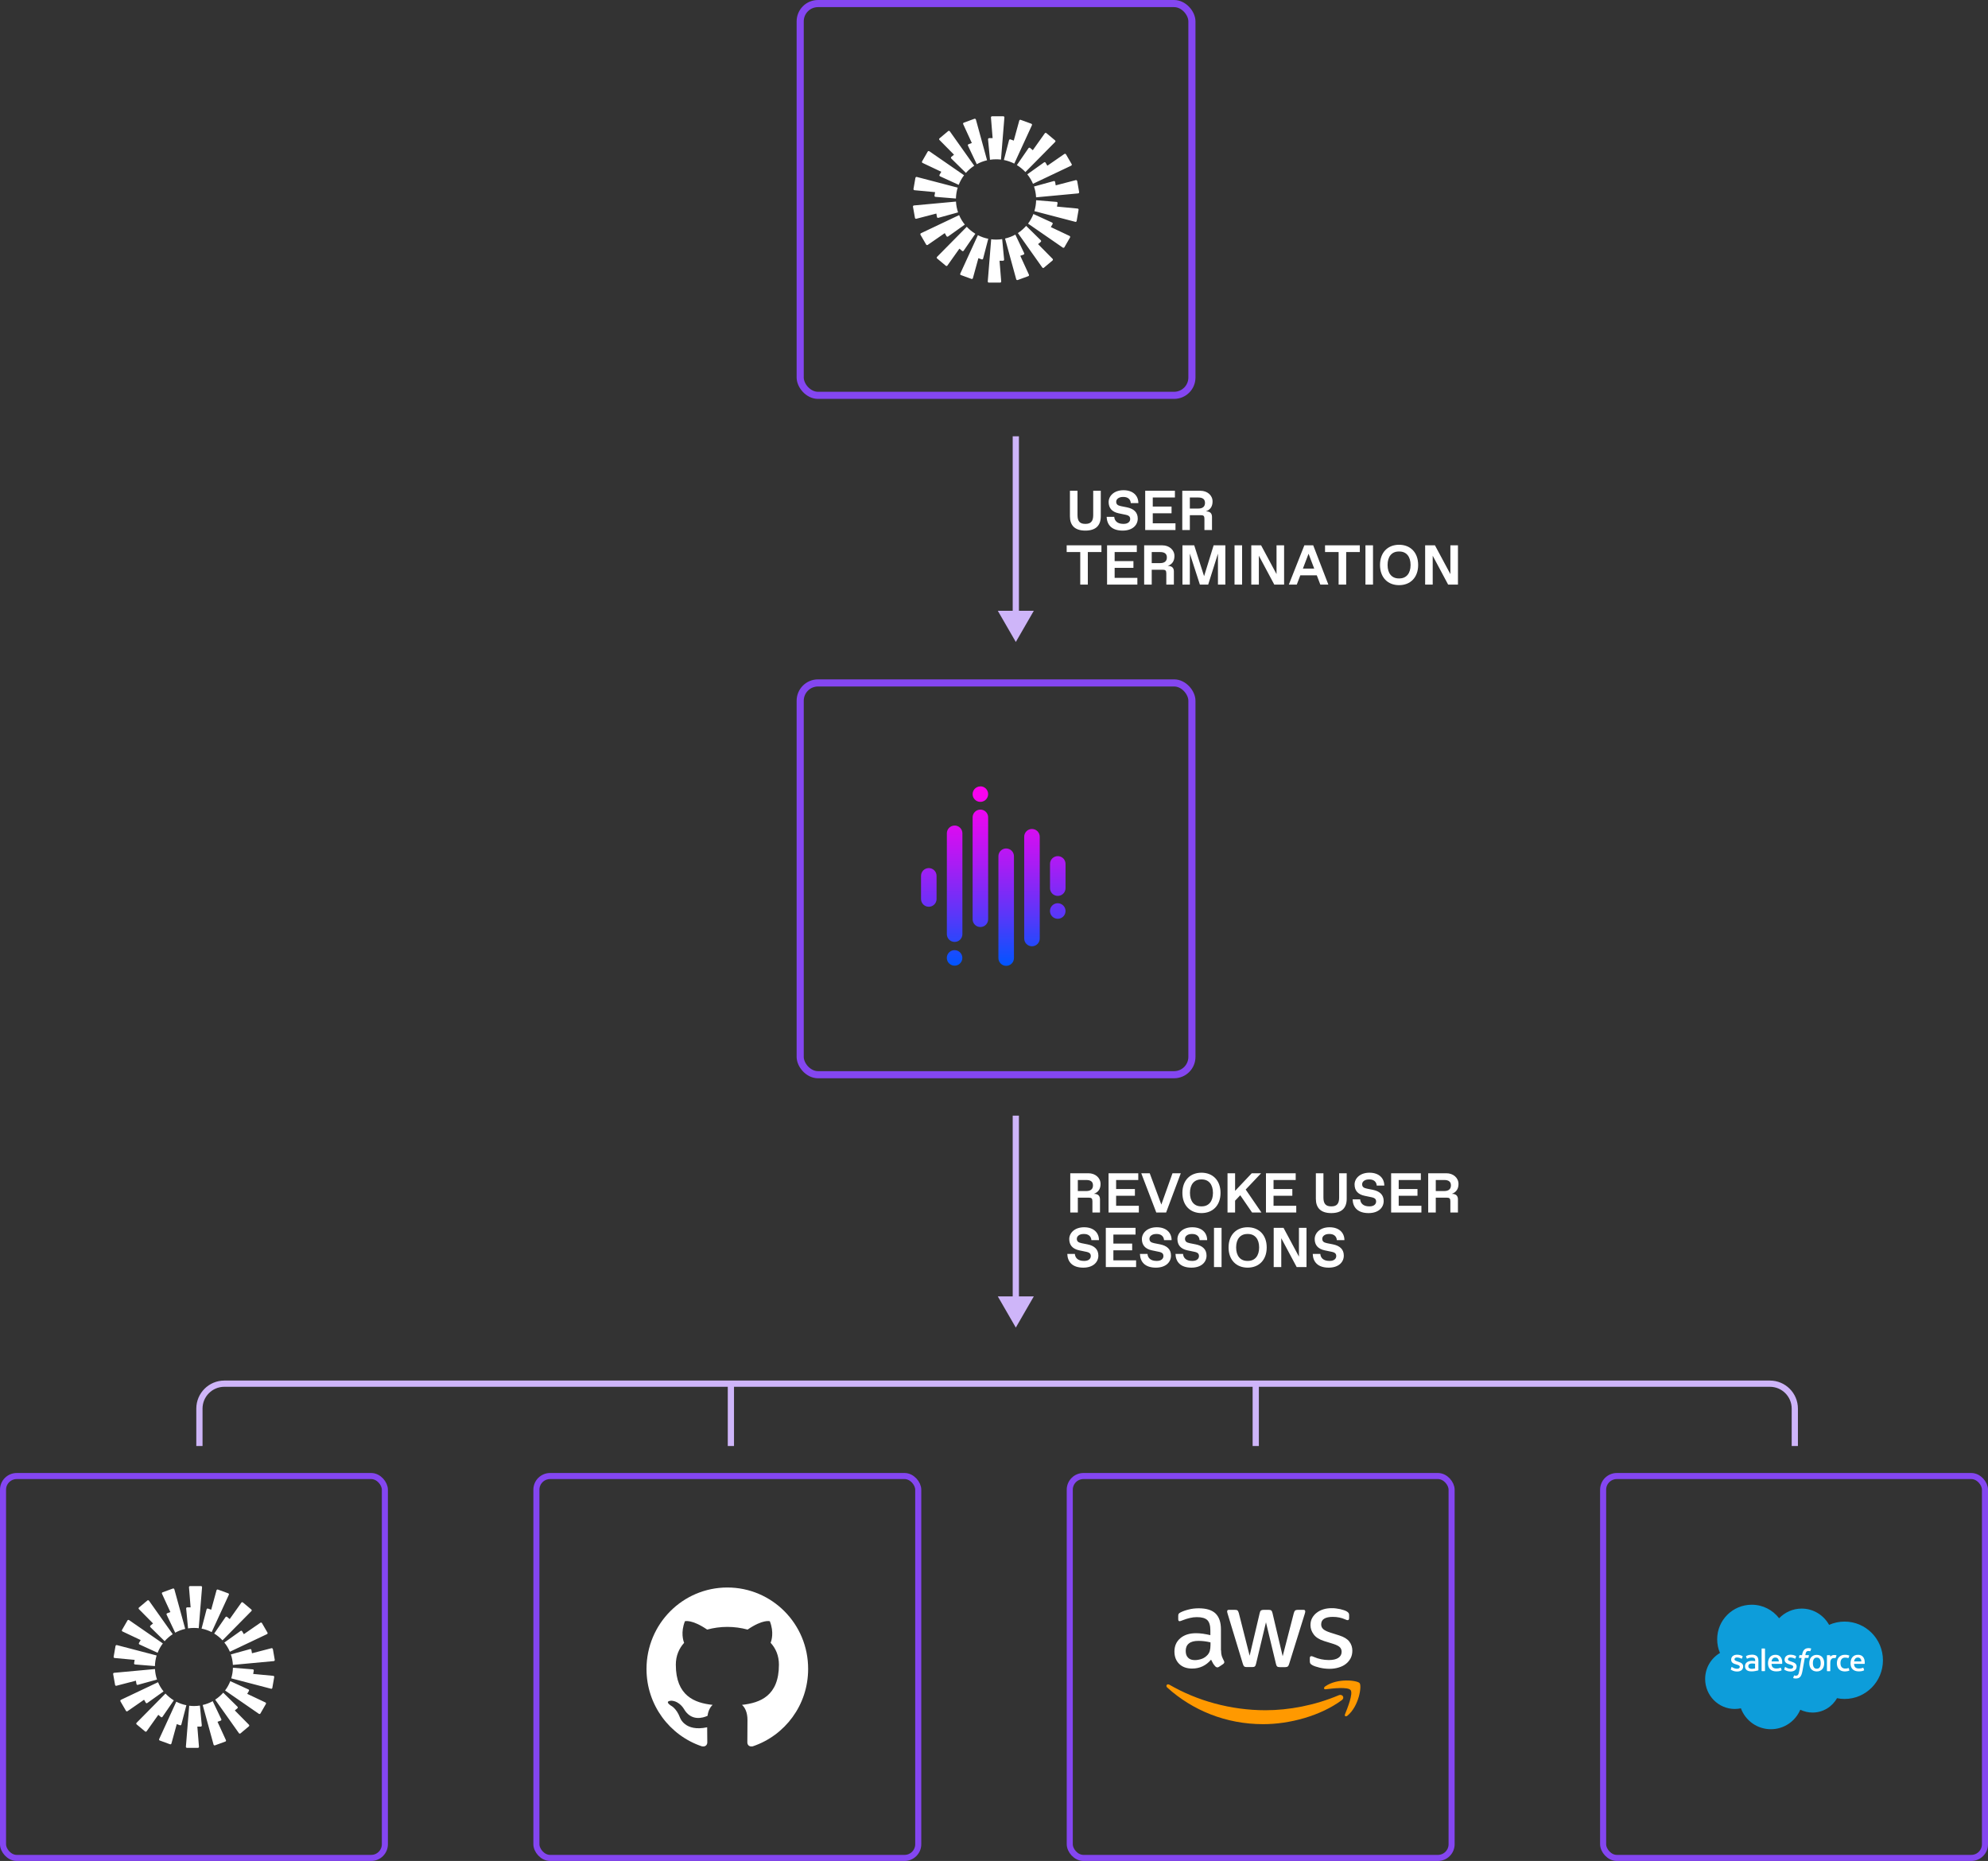 <svg width="328" height="307" viewBox="0 0 328 307" fill="none" xmlns="http://www.w3.org/2000/svg">
<rect x="0" y="0" width="328" height="307" fill="#333333" stroke="none"/>
<path d="M167.599 105.906L170.567 100.765L164.63 100.765L167.599 105.906ZM167.085 71.975L167.085 101.279L168.113 101.279L168.113 71.975L167.085 71.975Z" fill="#CEB5F9"/>
<path d="M179.072 87.533C177.314 87.533 176.528 86.654 176.528 85.174V80.963H177.777V84.988C177.777 86.006 178.193 86.423 179.026 86.423H179.119C179.951 86.423 180.368 86.006 180.368 84.988V80.963H181.617V85.174C181.617 86.654 180.831 87.533 179.072 87.533ZM185.228 87.533C183.451 87.533 182.636 86.608 182.59 85.266H183.839C183.886 85.914 184.348 86.423 185.32 86.423H185.413C186.107 86.423 186.468 86.053 186.468 85.636C186.468 85.266 186.31 85.044 185.737 84.924L184.58 84.683C183.423 84.442 182.914 83.776 182.914 82.814C182.914 81.842 183.775 80.87 185.366 80.87C186.94 80.87 187.819 81.768 187.819 82.999H186.569C186.523 82.323 186.033 81.981 185.366 81.981H185.274C184.58 81.981 184.163 82.351 184.163 82.767C184.163 83.193 184.395 83.388 184.95 83.499L185.922 83.693C187.032 83.915 187.717 84.489 187.717 85.544C187.717 86.654 186.829 87.533 185.228 87.533ZM193.943 87.441H188.946V80.963H193.85V82.073H190.195V83.563H193.295V84.674H190.195V86.33H193.943V87.441ZM196.313 87.441H195.064V80.963H198.071C199.182 80.963 200.061 81.703 200.061 82.721C200.061 83.545 199.7 84.082 198.96 84.359C199.663 84.359 199.968 84.692 199.968 85.275V87.441H198.719V85.59C198.719 85.127 198.58 84.988 198.118 84.988H196.313V87.441ZM196.313 82.073V83.896H197.701C198.441 83.896 198.812 83.563 198.812 82.962C198.812 82.36 198.441 82.073 197.701 82.073H196.313ZM179.48 96.441H178.23V91.073H175.991V89.963H181.728V91.073H179.48V96.441ZM187.653 96.441H182.656V89.963H187.561V91.073H183.905V92.563H187.005V93.674H183.905V95.33H187.653V96.441ZM190.023 96.441H188.774V89.963H191.782C192.892 89.963 193.771 90.703 193.771 91.721C193.771 92.545 193.41 93.082 192.67 93.359C193.373 93.359 193.679 93.692 193.679 94.275V96.441H192.429V94.59C192.429 94.127 192.29 93.988 191.828 93.988H190.023V96.441ZM190.023 91.073V92.896H191.411C192.152 92.896 192.522 92.563 192.522 91.962C192.522 91.36 192.152 91.073 191.411 91.073H190.023ZM198.663 95.053L200.236 89.963H202.17V96.441H200.949V91.332L199.338 96.441H197.969L196.312 91.323V96.441H195.091V89.963H197.034L198.663 95.053ZM204.934 96.441H203.685V89.963H204.934V96.441ZM210.615 94.71V89.963H211.864V96.441H210.245L207.7 91.675V96.441H206.45V89.963H208.07L210.615 94.71ZM219.166 96.441H217.842L217.259 94.914H214.539L213.956 96.441H212.642L215.205 89.963H216.667L219.166 96.441ZM215.899 91.351L214.964 93.803H216.834L215.899 91.351ZM222.107 96.441H220.858V91.073H218.618V89.963H224.356V91.073H222.107V96.441ZM226.533 96.441H225.284V89.963H226.533V96.441ZM230.834 96.533C228.984 96.533 227.688 95.284 227.688 93.202C227.688 91.12 228.984 89.87 230.834 89.87C232.685 89.87 233.981 91.12 233.981 93.202C233.981 95.284 232.685 96.533 230.834 96.533ZM230.788 95.423H230.881C232.037 95.423 232.731 94.59 232.731 93.202C232.731 91.814 232.037 90.981 230.881 90.981H230.788C229.631 90.981 228.937 91.814 228.937 93.202C228.937 94.59 229.631 95.423 230.788 95.423ZM239.298 94.71V89.963H240.548V96.441H238.928L236.383 91.675V96.441H235.134V89.963H236.753L239.298 94.71Z" fill="white"/>
<path d="M167.599 219.01L170.567 213.868L164.63 213.868L167.599 219.01ZM167.085 184.05L167.085 214.383L168.113 214.383L168.113 184.05L167.085 184.05Z" fill="#CEB5F9"/>
<path d="M177.832 200.03H176.583V193.552H179.591C180.701 193.552 181.58 194.293 181.58 195.311C181.58 196.134 181.219 196.671 180.479 196.948C181.182 196.948 181.488 197.282 181.488 197.865V200.03H180.238V198.179C180.238 197.717 180.1 197.578 179.637 197.578H177.832V200.03ZM177.832 194.663V196.486H179.22C179.961 196.486 180.331 196.153 180.331 195.551C180.331 194.95 179.961 194.663 179.22 194.663H177.832ZM187.897 200.03H182.9V193.552H187.805V194.663H184.149V196.153H187.249V197.263H184.149V198.92H187.897V200.03ZM191.609 198.716L193.451 193.552H194.82L192.396 200.03H190.776L188.296 193.552H189.694L191.609 198.716ZM198.229 200.123C196.378 200.123 195.082 198.873 195.082 196.791C195.082 194.709 196.378 193.46 198.229 193.46C200.08 193.46 201.375 194.709 201.375 196.791C201.375 198.873 200.08 200.123 198.229 200.123ZM198.182 199.012H198.275C199.432 199.012 200.126 198.179 200.126 196.791C200.126 195.403 199.432 194.57 198.275 194.57H198.182C197.026 194.57 196.332 195.403 196.332 196.791C196.332 198.179 197.026 199.012 198.182 199.012ZM208.127 200.03H206.582L204.629 197.18L203.778 198.077V200.03H202.528V193.552H203.778V196.458L206.526 193.552H208.071L205.527 196.236L208.127 200.03ZM213.869 200.03H208.872V193.552H213.777V194.663H210.122V196.153H213.222V197.263H210.122V198.92H213.869V200.03ZM219.649 200.123C217.89 200.123 217.104 199.243 217.104 197.763V193.552H218.353V197.578C218.353 198.596 218.769 199.012 219.602 199.012H219.695C220.528 199.012 220.944 198.596 220.944 197.578V193.552H222.193V197.763C222.193 199.243 221.407 200.123 219.649 200.123ZM225.804 200.123C224.027 200.123 223.213 199.197 223.166 197.855H224.416C224.462 198.503 224.925 199.012 225.896 199.012H225.989C226.683 199.012 227.044 198.642 227.044 198.226C227.044 197.855 226.887 197.633 226.313 197.513L225.156 197.272C223.999 197.032 223.49 196.365 223.49 195.403C223.49 194.431 224.351 193.46 225.943 193.46C227.516 193.46 228.395 194.357 228.395 195.588H227.146C227.099 194.913 226.609 194.57 225.943 194.57H225.85C225.156 194.57 224.74 194.94 224.74 195.357C224.74 195.782 224.971 195.977 225.526 196.088L226.498 196.282C227.608 196.504 228.293 197.078 228.293 198.133C228.293 199.243 227.405 200.123 225.804 200.123ZM234.519 200.03H229.522V193.552H234.427V194.663H230.771V196.153H233.871V197.263H230.771V198.92H234.519V200.03ZM236.889 200.03H235.64V193.552H238.648C239.758 193.552 240.637 194.293 240.637 195.311C240.637 196.134 240.276 196.671 239.536 196.948C240.239 196.948 240.545 197.282 240.545 197.865V200.03H239.295V198.179C239.295 197.717 239.157 197.578 238.694 197.578H236.889V200.03ZM236.889 194.663V196.486H238.277C239.018 196.486 239.388 196.153 239.388 195.551C239.388 194.95 239.018 194.663 238.277 194.663H236.889ZM178.73 209.123C176.953 209.123 176.139 208.197 176.093 206.855H177.342C177.388 207.503 177.851 208.012 178.822 208.012H178.915C179.609 208.012 179.97 207.642 179.97 207.226C179.97 206.855 179.813 206.633 179.239 206.513L178.082 206.272C176.925 206.032 176.416 205.365 176.416 204.403C176.416 203.431 177.277 202.46 178.869 202.46C180.442 202.46 181.321 203.357 181.321 204.588H180.072C180.025 203.913 179.535 203.57 178.869 203.57H178.776C178.082 203.57 177.666 203.94 177.666 204.357C177.666 204.782 177.897 204.977 178.452 205.088L179.424 205.282C180.534 205.504 181.219 206.078 181.219 207.133C181.219 208.243 180.331 209.123 178.73 209.123ZM187.445 209.03H182.448V202.552H187.353V203.663H183.697V205.153H186.797V206.263H183.697V207.92H187.445V209.03ZM190.713 209.123C188.936 209.123 188.122 208.197 188.076 206.855H189.325C189.371 207.503 189.834 208.012 190.806 208.012H190.898C191.592 208.012 191.953 207.642 191.953 207.226C191.953 206.855 191.796 206.633 191.222 206.513L190.065 206.272C188.909 206.032 188.4 205.365 188.4 204.403C188.4 203.431 189.26 202.46 190.852 202.46C192.425 202.46 193.304 203.357 193.304 204.588H192.055C192.009 203.913 191.518 203.57 190.852 203.57H190.759C190.065 203.57 189.649 203.94 189.649 204.357C189.649 204.782 189.88 204.977 190.435 205.088L191.407 205.282C192.518 205.504 193.202 206.078 193.202 207.133C193.202 208.243 192.314 209.123 190.713 209.123ZM196.578 209.123C194.801 209.123 193.987 208.197 193.941 206.855H195.19C195.236 207.503 195.699 208.012 196.671 208.012H196.763C197.457 208.012 197.818 207.642 197.818 207.226C197.818 206.855 197.661 206.633 197.087 206.513L195.93 206.272C194.774 206.032 194.265 205.365 194.265 204.403C194.265 203.431 195.125 202.46 196.717 202.46C198.29 202.46 199.169 203.357 199.169 204.588H197.92C197.874 203.913 197.383 203.57 196.717 203.57H196.624C195.93 203.57 195.514 203.94 195.514 204.357C195.514 204.782 195.745 204.977 196.3 205.088L197.272 205.282C198.383 205.504 199.067 206.078 199.067 207.133C199.067 208.243 198.179 209.123 196.578 209.123ZM201.545 209.03H200.296V202.552H201.545V209.03ZM205.847 209.123C203.996 209.123 202.701 207.873 202.701 205.791C202.701 203.709 203.996 202.46 205.847 202.46C207.698 202.46 208.993 203.709 208.993 205.791C208.993 207.873 207.698 209.123 205.847 209.123ZM205.801 208.012H205.893C207.05 208.012 207.744 207.179 207.744 205.791C207.744 204.403 207.05 203.57 205.893 203.57H205.801C204.644 203.57 203.95 204.403 203.95 205.791C203.95 207.179 204.644 208.012 205.801 208.012ZM214.311 207.3V202.552H215.56V209.03H213.941L211.396 204.264V209.03H210.147V202.552H211.766L214.311 207.3ZM219.225 209.123C217.448 209.123 216.634 208.197 216.588 206.855H217.837C217.883 207.503 218.346 208.012 219.317 208.012H219.41C220.104 208.012 220.465 207.642 220.465 207.226C220.465 206.855 220.308 206.633 219.734 206.513L218.577 206.272C217.42 206.032 216.911 205.365 216.911 204.403C216.911 203.431 217.772 202.46 219.364 202.46C220.937 202.46 221.816 203.357 221.816 204.588H220.567C220.52 203.913 220.03 203.57 219.364 203.57H219.271C218.577 203.57 218.161 203.94 218.161 204.357C218.161 204.782 218.392 204.977 218.947 205.088L219.919 205.282C221.029 205.504 221.714 206.078 221.714 207.133C221.714 208.243 220.826 209.123 219.225 209.123Z" fill="white"/>
<rect x="132.024" y="0.588" width="64.63" height="64.63" rx="2.938" stroke="#8446F1" stroke-width="1.175"/>
<path d="M165.715 19.375L165.151 26.326C164.884 26.295 164.618 26.28 164.343 26.28C164 26.28 163.665 26.303 163.337 26.356L163.017 22.988C163.009 22.881 163.093 22.789 163.2 22.789H163.772L163.497 19.383C163.49 19.276 163.573 19.184 163.673 19.184H165.54C165.646 19.184 165.73 19.276 165.715 19.383V19.375ZM161.005 19.718C160.974 19.619 160.868 19.558 160.769 19.596L159.016 20.236C158.917 20.274 158.871 20.389 158.917 20.48L160.342 23.59L159.801 23.788C159.702 23.826 159.656 23.94 159.702 24.032L161.157 27.088C161.683 26.798 162.255 26.577 162.857 26.44L161.013 19.718H161.005ZM156.706 21.654L160.738 27.339C160.228 27.675 159.763 28.071 159.366 28.528L156.95 26.15C156.874 26.074 156.882 25.952 156.958 25.884L157.4 25.518L154.999 23.087C154.923 23.01 154.931 22.888 155.014 22.82L156.44 21.623C156.523 21.555 156.638 21.57 156.699 21.654H156.706ZM153.322 24.946C153.239 24.885 153.117 24.916 153.063 25.007L152.133 26.623C152.08 26.714 152.118 26.829 152.21 26.875L155.304 28.338L155.014 28.833C154.961 28.925 154.999 29.047 155.098 29.085L158.177 30.495C158.398 29.923 158.696 29.39 159.061 28.909L153.322 24.946ZM151.044 29.336C151.059 29.23 151.166 29.169 151.265 29.191L158.01 30.952C157.834 31.524 157.735 32.126 157.72 32.751L154.344 32.476C154.237 32.469 154.161 32.37 154.184 32.263L154.283 31.699L150.876 31.379C150.769 31.371 150.701 31.272 150.716 31.165L151.036 29.329L151.044 29.336ZM150.792 33.894C150.685 33.902 150.617 34.001 150.632 34.107L150.96 35.944C150.975 36.051 151.082 36.112 151.181 36.089L154.489 35.228L154.588 35.792C154.603 35.898 154.71 35.959 154.809 35.937L158.071 35.037C157.88 34.473 157.758 33.871 157.728 33.254L150.784 33.894H150.792ZM151.874 38.726C151.821 38.635 151.859 38.52 151.951 38.474L158.246 35.487C158.482 36.051 158.802 36.577 159.183 37.049L156.424 39.016C156.341 39.077 156.219 39.054 156.165 38.962L155.876 38.459L153.063 40.403C152.979 40.464 152.857 40.433 152.804 40.342L151.867 38.726H151.874ZM159.504 37.415L154.603 42.377C154.527 42.453 154.534 42.575 154.618 42.644L156.051 43.84C156.135 43.909 156.249 43.894 156.31 43.81L158.292 41.02L158.734 41.394C158.818 41.462 158.94 41.447 159 41.355L160.921 38.566C160.403 38.246 159.923 37.857 159.511 37.415H159.504ZM158.536 45.38C158.436 45.342 158.391 45.227 158.436 45.136L161.34 38.795C161.874 39.069 162.453 39.275 163.055 39.389L162.202 42.666C162.179 42.766 162.064 42.826 161.965 42.788L161.424 42.59L160.517 45.89C160.487 45.989 160.38 46.05 160.281 46.012L158.528 45.372L158.536 45.38ZM163.535 39.473L162.971 46.424C162.964 46.531 163.048 46.622 163.147 46.622H165.014C165.121 46.622 165.204 46.531 165.189 46.424L164.915 43.017H165.486C165.593 43.017 165.677 42.925 165.669 42.819L165.349 39.45C165.022 39.503 164.686 39.526 164.343 39.526C164.069 39.526 163.802 39.511 163.535 39.473ZM170.258 20.655C170.303 20.556 170.258 20.45 170.158 20.411L168.406 19.771C168.306 19.733 168.2 19.794 168.169 19.893L167.262 23.193L166.721 22.995C166.622 22.957 166.515 23.018 166.485 23.117L165.631 26.394C166.241 26.516 166.813 26.722 167.346 26.989L170.258 20.655ZM174.084 23.422L169.183 28.384C168.771 27.942 168.299 27.553 167.773 27.233L169.694 24.443C169.755 24.359 169.876 24.337 169.96 24.405L170.402 24.779L172.384 21.989C172.445 21.905 172.567 21.89 172.643 21.959L174.076 23.155C174.16 23.224 174.16 23.346 174.091 23.422H174.084ZM176.736 27.324C176.835 27.278 176.865 27.164 176.812 27.073L175.875 25.457C175.821 25.365 175.699 25.343 175.616 25.396L172.803 27.339L172.514 26.844C172.46 26.753 172.338 26.722 172.254 26.791L169.495 28.757C169.876 29.23 170.189 29.755 170.433 30.319L176.728 27.332L176.736 27.324ZM177.727 29.855L178.047 31.691C178.062 31.798 177.993 31.89 177.887 31.905L170.943 32.553C170.913 31.928 170.791 31.333 170.601 30.769L173.863 29.87C173.962 29.839 174.068 29.908 174.084 30.015L174.183 30.579L177.49 29.717C177.589 29.695 177.696 29.755 177.711 29.862L177.727 29.855ZM177.414 36.6C177.513 36.623 177.62 36.562 177.635 36.455L177.955 34.618C177.971 34.511 177.902 34.42 177.795 34.405L174.388 34.084L174.488 33.52C174.503 33.414 174.434 33.322 174.327 33.307L170.951 33.033C170.936 33.658 170.837 34.26 170.661 34.831L177.407 36.592L177.414 36.6ZM175.616 40.791C175.562 40.883 175.44 40.906 175.356 40.852L169.617 36.889C169.983 36.409 170.28 35.876 170.501 35.304L173.581 36.714C173.68 36.76 173.718 36.874 173.664 36.965L173.375 37.461L176.469 38.924C176.561 38.97 176.599 39.084 176.545 39.176L175.616 40.791ZM167.941 38.452L171.972 44.137C172.033 44.221 172.155 44.236 172.232 44.168L173.657 42.971C173.741 42.903 173.741 42.781 173.672 42.705L171.271 40.273L171.713 39.907C171.797 39.839 171.797 39.717 171.721 39.641L169.305 37.263C168.901 37.72 168.444 38.124 167.933 38.452H167.941ZM167.902 46.195C167.803 46.233 167.697 46.172 167.666 46.073L165.822 39.351C166.424 39.214 166.996 38.993 167.521 38.703L168.977 41.759C169.023 41.858 168.977 41.973 168.878 42.003L168.337 42.202L169.762 45.311C169.808 45.41 169.762 45.517 169.663 45.555L167.91 46.195H167.902Z" fill="white"/>
<rect x="132.024" y="112.663" width="64.63" height="64.63" rx="2.938" stroke="#8446F1" stroke-width="1.175"/>
<path d="M153.243 143.206C153.075 143.206 152.908 143.239 152.752 143.304C152.596 143.368 152.455 143.463 152.335 143.582C152.216 143.701 152.122 143.842 152.057 143.998C151.993 144.154 151.96 144.321 151.96 144.49V148.371C151.977 148.699 152.119 149.009 152.357 149.236C152.596 149.463 152.913 149.589 153.242 149.589C153.571 149.589 153.887 149.463 154.126 149.236C154.364 149.009 154.507 148.699 154.523 148.371V144.491C154.523 144.323 154.49 144.156 154.426 144.001C154.362 143.845 154.268 143.704 154.149 143.585C154.03 143.465 153.889 143.371 153.734 143.306C153.578 143.242 153.412 143.208 153.243 143.208V143.206ZM157.5 136.19C157.162 136.19 156.837 136.324 156.597 136.563C156.357 136.803 156.223 137.128 156.222 137.466V154.152C156.234 154.484 156.374 154.799 156.614 155.03C156.853 155.26 157.172 155.389 157.505 155.389C157.837 155.389 158.156 155.26 158.396 155.03C158.635 154.799 158.775 154.484 158.787 154.152V137.463C158.786 137.123 158.65 136.798 158.409 136.557C158.289 136.439 158.148 136.345 157.992 136.28C157.835 136.217 157.667 136.185 157.497 136.186L157.5 136.19ZM157.5 156.743C157.247 156.743 156.998 156.817 156.787 156.958C156.575 157.099 156.411 157.299 156.313 157.534C156.216 157.768 156.19 158.026 156.24 158.275C156.289 158.524 156.412 158.753 156.592 158.932C156.741 159.081 156.924 159.191 157.126 159.252C157.327 159.313 157.541 159.323 157.747 159.282C157.954 159.241 158.147 159.15 158.31 159.016C158.472 158.882 158.6 158.711 158.681 158.516C158.761 158.322 158.793 158.111 158.773 157.901C158.752 157.691 158.68 157.49 158.564 157.315C158.447 157.14 158.289 156.996 158.104 156.896C157.918 156.796 157.711 156.744 157.5 156.743ZM161.753 133.56C161.585 133.56 161.418 133.593 161.263 133.657C161.108 133.721 160.967 133.815 160.848 133.934C160.729 134.053 160.635 134.194 160.57 134.349C160.506 134.504 160.473 134.671 160.473 134.839V151.597C160.465 151.77 160.492 151.943 160.554 152.105C160.615 152.266 160.708 152.414 160.827 152.539C160.947 152.664 161.091 152.763 161.25 152.831C161.409 152.898 161.581 152.933 161.754 152.933C161.927 152.933 162.098 152.898 162.257 152.831C162.416 152.763 162.56 152.664 162.68 152.539C162.8 152.414 162.893 152.266 162.954 152.104C163.015 151.943 163.042 151.77 163.034 151.597V134.835C163.034 134.667 163.001 134.501 162.937 134.346C162.873 134.191 162.778 134.05 162.659 133.931C162.54 133.812 162.399 133.718 162.244 133.654C162.089 133.59 161.922 133.557 161.754 133.557L161.753 133.56ZM161.753 129.73C161.563 129.73 161.376 129.772 161.205 129.853C161.033 129.935 160.882 130.053 160.762 130.199C160.642 130.346 160.555 130.517 160.509 130.701C160.463 130.885 160.459 131.077 160.496 131.263C160.56 131.573 160.737 131.849 160.992 132.037C161.247 132.224 161.563 132.311 161.879 132.279C162.194 132.248 162.487 132.1 162.7 131.866C162.913 131.631 163.032 131.326 163.033 131.009C163.035 130.839 163.002 130.671 162.937 130.514C162.873 130.358 162.779 130.216 162.66 130.097C162.541 129.978 162.4 129.883 162.244 129.818C162.087 129.753 161.919 129.72 161.749 129.72L161.753 129.73ZM166.01 139.97C165.841 139.97 165.674 140.003 165.519 140.067C165.363 140.132 165.222 140.227 165.103 140.346C164.983 140.465 164.888 140.606 164.824 140.762C164.76 140.918 164.727 141.085 164.728 141.253V158.051C164.728 158.391 164.863 158.717 165.104 158.958C165.344 159.198 165.67 159.333 166.01 159.333C166.35 159.333 166.676 159.198 166.916 158.958C167.157 158.717 167.292 158.391 167.292 158.051V141.255C167.292 140.915 167.157 140.589 166.917 140.348C166.677 140.107 166.35 139.972 166.01 139.972V139.97ZM170.266 136.754C170.097 136.753 169.93 136.786 169.775 136.85C169.619 136.915 169.477 137.009 169.358 137.128C169.239 137.247 169.145 137.389 169.081 137.544C169.016 137.7 168.983 137.867 168.984 138.035V154.827C168.984 155.167 169.119 155.493 169.359 155.733C169.6 155.973 169.926 156.108 170.266 156.108C170.605 156.108 170.931 155.973 171.172 155.733C171.412 155.493 171.547 155.167 171.547 154.827V138.037C171.548 137.869 171.515 137.702 171.45 137.546C171.386 137.39 171.292 137.249 171.173 137.13C171.054 137.011 170.912 136.916 170.756 136.852C170.601 136.788 170.434 136.755 170.266 136.755V136.754ZM175.803 142.57V146.461C175.81 146.633 175.782 146.806 175.72 146.967C175.628 147.211 175.464 147.421 175.25 147.569C175.036 147.717 174.782 147.796 174.521 147.796C174.261 147.796 174.006 147.717 173.792 147.569C173.578 147.421 173.414 147.211 173.322 146.967C173.261 146.806 173.233 146.633 173.241 146.461V142.571C173.233 142.399 173.261 142.226 173.322 142.065C173.383 141.903 173.477 141.755 173.596 141.629C173.716 141.506 173.86 141.407 174.018 141.338C174.177 141.27 174.348 141.235 174.521 141.235C174.694 141.235 174.865 141.27 175.024 141.338C175.183 141.406 175.327 141.505 175.448 141.629C175.567 141.755 175.659 141.903 175.72 142.065C175.782 142.226 175.81 142.399 175.803 142.571V142.57ZM174.523 149.003C174.301 149.002 174.083 149.059 173.889 149.168C173.696 149.277 173.534 149.435 173.42 149.625C173.306 149.815 173.243 150.032 173.237 150.253C173.231 150.475 173.284 150.695 173.388 150.891C173.493 151.086 173.646 151.252 173.834 151.37C174.021 151.489 174.236 151.557 174.458 151.568C174.68 151.578 174.9 151.531 175.099 151.431C175.297 151.331 175.465 151.181 175.588 150.997C175.752 150.75 175.826 150.454 175.796 150.159C175.766 149.864 175.634 149.589 175.423 149.38C175.183 149.14 174.858 149.004 174.518 149.003H174.523Z" fill="url(#paint0_linear_1922_21909)"/>
<path d="M32.902 238.545L32.902 232.376C32.902 230.105 34.744 228.264 37.015 228.264L120.589 228.264M296.125 238.546L296.125 232.376C296.125 230.105 294.284 228.264 292.012 228.264L207.185 228.264M207.185 228.264L207.185 238.545M207.185 228.264L120.589 228.264M120.589 228.264L120.589 238.546" stroke="#CEB5F9" stroke-width="1.028"/>
<rect x="0.5" y="243.5" width="63" height="63" rx="2.259" stroke="#8446F1"/>
<path d="M33.338 261.843L32.79 268.603C32.53 268.574 32.271 268.559 32.004 268.559C31.671 268.559 31.344 268.581 31.026 268.633L30.714 265.357C30.707 265.253 30.788 265.164 30.892 265.164H31.448L31.181 261.85C31.174 261.747 31.255 261.658 31.352 261.658H33.168C33.272 261.658 33.353 261.747 33.338 261.85V261.843ZM28.757 262.177C28.728 262.08 28.624 262.021 28.528 262.058L26.823 262.681C26.726 262.718 26.682 262.829 26.726 262.918L28.113 265.942L27.586 266.135C27.49 266.172 27.445 266.283 27.49 266.372L28.906 269.344C29.417 269.063 29.973 268.848 30.559 268.714L28.765 262.177H28.757ZM24.577 264.059L28.498 269.589C28.001 269.915 27.549 270.301 27.164 270.745L24.814 268.433C24.74 268.359 24.747 268.24 24.821 268.173L25.251 267.817L22.916 265.453C22.842 265.379 22.85 265.26 22.931 265.193L24.317 264.03C24.399 263.963 24.51 263.978 24.569 264.059H24.577ZM21.286 267.262C21.204 267.202 21.085 267.232 21.034 267.321L20.129 268.892C20.077 268.981 20.114 269.092 20.203 269.137L23.213 270.56L22.931 271.042C22.879 271.131 22.916 271.249 23.013 271.286L26.007 272.658C26.222 272.102 26.511 271.583 26.867 271.116L21.286 267.262ZM19.069 271.531C19.084 271.427 19.188 271.368 19.284 271.39L25.844 273.103C25.674 273.658 25.577 274.244 25.563 274.852L22.279 274.585C22.175 274.578 22.101 274.481 22.123 274.377L22.22 273.829L18.906 273.518C18.802 273.51 18.736 273.414 18.751 273.31L19.062 271.524L19.069 271.531ZM18.825 275.964C18.721 275.971 18.654 276.068 18.669 276.171L18.988 277.958C19.003 278.061 19.106 278.121 19.203 278.099L22.42 277.261L22.516 277.809C22.531 277.913 22.635 277.972 22.731 277.95L25.904 277.076C25.718 276.527 25.6 275.941 25.57 275.341L18.817 275.964H18.825ZM19.877 280.663C19.825 280.574 19.863 280.463 19.951 280.419L26.074 277.513C26.304 278.061 26.615 278.573 26.986 279.032L24.302 280.945C24.221 281.004 24.102 280.982 24.05 280.893L23.769 280.404L21.034 282.294C20.952 282.353 20.834 282.324 20.782 282.235L19.87 280.663H19.877ZM27.297 279.388L22.531 284.214C22.457 284.288 22.464 284.406 22.546 284.473L23.939 285.637C24.021 285.704 24.132 285.689 24.191 285.607L26.119 282.894L26.549 283.258C26.63 283.324 26.749 283.309 26.808 283.221L28.676 280.508C28.172 280.196 27.705 279.818 27.305 279.388H27.297ZM26.356 287.134C26.259 287.097 26.215 286.986 26.259 286.897L29.084 280.73C29.602 280.997 30.166 281.197 30.751 281.308L29.921 284.495C29.899 284.592 29.788 284.651 29.691 284.614L29.165 284.421L28.283 287.631C28.253 287.727 28.15 287.787 28.053 287.75L26.348 287.127L26.356 287.134ZM31.218 281.39L30.67 288.15C30.662 288.254 30.744 288.343 30.84 288.343H32.656C32.76 288.343 32.842 288.254 32.827 288.15L32.56 284.836H33.116C33.22 284.836 33.301 284.747 33.294 284.644L32.983 281.367C32.664 281.419 32.338 281.442 32.004 281.442C31.737 281.442 31.478 281.427 31.218 281.39ZM37.756 263.088C37.801 262.992 37.756 262.888 37.66 262.851L35.955 262.228C35.858 262.191 35.755 262.251 35.725 262.347L34.843 265.557L34.317 265.364C34.22 265.327 34.117 265.386 34.087 265.483L33.257 268.67C33.85 268.788 34.406 268.989 34.925 269.248L37.756 263.088ZM41.477 265.779L36.711 270.605C36.311 270.175 35.851 269.797 35.34 269.485L37.208 266.772C37.267 266.691 37.386 266.669 37.467 266.735L37.897 267.098L39.824 264.385C39.883 264.304 40.002 264.289 40.076 264.356L41.47 265.52C41.551 265.586 41.551 265.705 41.484 265.779H41.477ZM44.057 269.574C44.153 269.53 44.183 269.419 44.131 269.33L43.219 267.758C43.167 267.669 43.049 267.647 42.967 267.699L40.232 269.589L39.95 269.107C39.898 269.018 39.78 268.989 39.698 269.055L37.015 270.968C37.386 271.427 37.689 271.939 37.927 272.487L44.049 269.582L44.057 269.574ZM45.02 272.035L45.332 273.822C45.346 273.925 45.28 274.014 45.176 274.029L38.423 274.659C38.394 274.051 38.275 273.473 38.09 272.925L41.262 272.05C41.358 272.02 41.462 272.087 41.477 272.191L41.574 272.739L44.791 271.902C44.887 271.879 44.991 271.939 45.005 272.043L45.02 272.035ZM44.716 278.595C44.813 278.617 44.916 278.558 44.931 278.454L45.243 276.668C45.258 276.564 45.191 276.475 45.087 276.46L41.774 276.149L41.87 275.601C41.885 275.497 41.818 275.408 41.714 275.393L38.431 275.126C38.416 275.734 38.319 276.32 38.149 276.875L44.709 278.588L44.716 278.595ZM42.967 282.672C42.915 282.761 42.797 282.783 42.715 282.731L37.133 278.877C37.489 278.41 37.778 277.891 37.993 277.335L40.988 278.706C41.084 278.751 41.121 278.862 41.069 278.951L40.788 279.433L43.797 280.856C43.886 280.9 43.923 281.012 43.871 281.101L42.967 282.672ZM35.503 280.396L39.424 285.926C39.483 286.008 39.602 286.022 39.676 285.956L41.062 284.792C41.144 284.725 41.144 284.607 41.077 284.533L38.742 282.168L39.172 281.812C39.253 281.745 39.253 281.627 39.179 281.553L36.83 279.24C36.437 279.685 35.992 280.078 35.495 280.396H35.503ZM35.466 287.927C35.369 287.964 35.266 287.905 35.236 287.809L33.442 281.271C34.028 281.138 34.584 280.923 35.095 280.641L36.511 283.613C36.555 283.71 36.511 283.821 36.414 283.851L35.888 284.043L37.274 287.068C37.319 287.164 37.274 287.268 37.178 287.305L35.473 287.927H35.466Z" fill="white"/>
<rect x="88.5" y="243.5" width="63" height="63" rx="2.259" stroke="#8446F1"/>
<path fill-rule="evenodd" clip-rule="evenodd" d="M120.01 261.889C112.632 261.889 106.667 267.898 106.667 275.333C106.667 281.276 110.488 286.305 115.79 288.086C116.454 288.22 116.697 287.796 116.697 287.441C116.697 287.13 116.675 286.062 116.675 284.947C112.963 285.748 112.19 283.344 112.19 283.344C111.594 281.787 110.709 281.386 110.709 281.386C109.494 280.564 110.797 280.564 110.797 280.564C112.143 280.654 112.851 281.943 112.851 281.943C114.045 283.991 115.965 283.412 116.74 283.055C116.85 282.186 117.205 281.585 117.579 281.252C114.618 280.94 111.504 279.782 111.504 274.62C111.504 273.15 112.034 271.949 112.873 271.015C112.739 270.681 112.277 269.302 113.007 267.453C113.007 267.453 114.132 267.098 116.675 268.832C117.762 268.537 118.885 268.387 120.01 268.387C121.135 268.387 122.285 268.543 123.345 268.832C125.885 267.095 127.013 267.453 127.013 267.453C127.742 269.299 127.278 270.681 127.147 271.015C128.007 271.949 128.515 273.15 128.515 274.62C128.515 279.785 125.402 280.919 122.419 281.252C122.905 281.675 123.326 282.475 123.326 283.746C123.326 285.548 123.304 286.996 123.304 287.441C123.304 287.796 123.547 288.22 124.211 288.086C129.512 286.305 133.334 281.276 133.334 275.333C133.356 267.898 127.368 261.889 120.013 261.889H120.01Z" fill="white"/>
<rect x="176.5" y="243.5" width="63" height="63" rx="2.259" stroke="#8446F1"/>
<g clip-path="url(#clip0_1922_21909)">
<path d="M201.464 272.249C201.464 272.642 201.507 272.962 201.581 273.196C201.667 273.43 201.773 273.685 201.922 273.962C201.975 274.047 201.996 274.132 201.996 274.207C201.996 274.313 201.933 274.42 201.794 274.526L201.124 274.973C201.028 275.037 200.932 275.069 200.847 275.069C200.741 275.069 200.634 275.016 200.528 274.92C200.379 274.76 200.251 274.59 200.145 274.42C200.038 274.239 199.932 274.037 199.815 273.792C198.985 274.771 197.942 275.261 196.686 275.261C195.792 275.261 195.079 275.005 194.557 274.494C194.036 273.983 193.77 273.302 193.77 272.451C193.77 271.546 194.089 270.812 194.738 270.258C195.387 269.705 196.249 269.428 197.346 269.428C197.707 269.428 198.08 269.46 198.474 269.513C198.867 269.567 199.272 269.652 199.698 269.748V268.971C199.698 268.162 199.527 267.598 199.197 267.268C198.857 266.938 198.282 266.778 197.463 266.778C197.09 266.778 196.707 266.821 196.313 266.917C195.919 267.012 195.536 267.129 195.164 267.278C194.993 267.353 194.866 267.395 194.791 267.417C194.717 267.438 194.664 267.449 194.621 267.449C194.472 267.449 194.397 267.342 194.397 267.119V266.597C194.397 266.427 194.419 266.299 194.472 266.225C194.525 266.15 194.621 266.076 194.77 266.001C195.142 265.81 195.589 265.65 196.111 265.522C196.632 265.384 197.186 265.32 197.771 265.32C199.038 265.32 199.964 265.607 200.56 266.182C201.145 266.757 201.443 267.63 201.443 268.8V272.249H201.464ZM197.143 273.866C197.495 273.866 197.856 273.803 198.24 273.675C198.623 273.547 198.963 273.313 199.251 272.994C199.421 272.791 199.549 272.568 199.612 272.312C199.676 272.057 199.719 271.748 199.719 271.387V270.94C199.41 270.865 199.08 270.801 198.74 270.759C198.399 270.716 198.069 270.695 197.739 270.695C197.026 270.695 196.505 270.833 196.154 271.12C195.802 271.408 195.632 271.812 195.632 272.344C195.632 272.845 195.76 273.217 196.026 273.473C196.281 273.739 196.654 273.866 197.143 273.866ZM205.69 275.016C205.498 275.016 205.37 274.984 205.285 274.909C205.2 274.846 205.126 274.697 205.062 274.494L202.561 266.267C202.497 266.054 202.465 265.916 202.465 265.842C202.465 265.671 202.55 265.576 202.72 265.576H203.763C203.965 265.576 204.104 265.607 204.178 265.682C204.263 265.746 204.327 265.895 204.391 266.097L206.179 273.143L207.839 266.097C207.893 265.884 207.957 265.746 208.042 265.682C208.127 265.618 208.276 265.576 208.467 265.576H209.319C209.521 265.576 209.659 265.607 209.745 265.682C209.83 265.746 209.904 265.895 209.947 266.097L211.628 273.228L213.47 266.097C213.533 265.884 213.608 265.746 213.682 265.682C213.768 265.618 213.906 265.576 214.097 265.576H215.087C215.258 265.576 215.353 265.661 215.353 265.842C215.353 265.895 215.343 265.948 215.332 266.012C215.321 266.076 215.3 266.161 215.258 266.278L212.693 274.505C212.629 274.718 212.554 274.856 212.469 274.92C212.384 274.984 212.246 275.026 212.065 275.026H211.149C210.947 275.026 210.809 274.995 210.724 274.92C210.639 274.846 210.564 274.707 210.521 274.494L208.872 267.63L207.233 274.484C207.18 274.697 207.116 274.835 207.031 274.909C206.945 274.984 206.796 275.016 206.605 275.016H205.69ZM219.366 275.303C218.812 275.303 218.259 275.239 217.727 275.112C217.195 274.984 216.779 274.846 216.503 274.686C216.332 274.59 216.215 274.484 216.173 274.388C216.13 274.292 216.109 274.186 216.109 274.09V273.547C216.109 273.324 216.194 273.217 216.354 273.217C216.418 273.217 216.481 273.228 216.545 273.249C216.609 273.27 216.705 273.313 216.811 273.356C217.173 273.515 217.567 273.643 217.982 273.728C218.408 273.813 218.823 273.856 219.249 273.856C219.919 273.856 220.441 273.739 220.802 273.505C221.164 273.27 221.356 272.93 221.356 272.493C221.356 272.195 221.26 271.951 221.069 271.748C220.877 271.546 220.515 271.365 219.994 271.195L218.45 270.716C217.673 270.471 217.099 270.109 216.748 269.63C216.396 269.162 216.215 268.641 216.215 268.087C216.215 267.64 216.311 267.246 216.503 266.906C216.694 266.565 216.95 266.267 217.269 266.033C217.588 265.788 217.95 265.607 218.376 265.48C218.802 265.352 219.249 265.299 219.717 265.299C219.951 265.299 220.196 265.309 220.43 265.341C220.675 265.373 220.898 265.416 221.122 265.458C221.335 265.512 221.537 265.565 221.728 265.629C221.92 265.693 222.069 265.756 222.175 265.82C222.324 265.905 222.431 265.991 222.495 266.086C222.559 266.172 222.591 266.289 222.591 266.438V266.938C222.591 267.161 222.505 267.278 222.346 267.278C222.261 267.278 222.122 267.236 221.941 267.151C221.335 266.874 220.653 266.736 219.898 266.736C219.291 266.736 218.812 266.831 218.482 267.034C218.152 267.236 217.982 267.544 217.982 267.981C217.982 268.279 218.089 268.534 218.301 268.736C218.514 268.939 218.908 269.141 219.472 269.322L220.983 269.801C221.75 270.046 222.303 270.386 222.633 270.822C222.963 271.259 223.123 271.759 223.123 272.312C223.123 272.77 223.027 273.185 222.846 273.547C222.654 273.909 222.399 274.228 222.069 274.484C221.739 274.75 221.345 274.941 220.888 275.08C220.409 275.229 219.908 275.303 219.366 275.303Z" fill="white"/>
<path fill-rule="evenodd" clip-rule="evenodd" d="M221.377 280.476C217.876 283.062 212.788 284.435 208.414 284.435C202.284 284.435 196.76 282.168 192.588 278.4C192.258 278.102 192.556 277.698 192.95 277.932C197.463 280.55 203.029 282.136 208.787 282.136C212.671 282.136 216.939 281.327 220.866 279.667C221.452 279.401 221.952 280.05 221.377 280.476Z" fill="#FF9900"/>
<path fill-rule="evenodd" clip-rule="evenodd" d="M222.836 278.815C222.389 278.241 219.877 278.539 218.738 278.677C218.397 278.72 218.344 278.422 218.653 278.198C220.654 276.793 223.942 277.198 224.326 277.666C224.709 278.145 224.219 281.434 222.346 283.009C222.059 283.253 221.782 283.126 221.91 282.806C222.335 281.753 223.283 279.379 222.836 278.815Z" fill="#FF9900"/>
</g>
<rect x="264.5" y="243.5" width="63" height="63" rx="2.259" stroke="#8446F1"/>
<path d="M293.536 266.962C294.485 265.981 295.8 265.367 297.256 265.367C299.196 265.367 300.878 266.445 301.783 268.051C302.57 267.706 303.433 267.512 304.338 267.512C307.831 267.512 310.666 270.369 310.666 273.894C310.666 277.419 307.831 280.276 304.338 280.276C303.907 280.276 303.497 280.233 303.088 280.147C302.301 281.559 300.781 282.519 299.056 282.519C298.334 282.519 297.644 282.346 297.029 282.055C296.221 283.942 294.356 285.268 292.178 285.268C289.903 285.268 287.974 283.834 287.23 281.818C286.906 281.882 286.572 281.926 286.227 281.926C283.521 281.926 281.333 279.705 281.333 276.977C281.333 275.145 282.314 273.549 283.78 272.687C283.478 271.997 283.317 271.232 283.317 270.423C283.317 267.275 285.872 264.731 289.019 264.731C290.852 264.731 292.491 265.604 293.536 266.962Z" fill="#0D9DDA"/>
<path d="M285.569 275.382C285.547 275.425 285.58 275.436 285.58 275.447C285.634 275.49 285.688 275.511 285.752 275.544C286.054 275.705 286.334 275.749 286.625 275.749C287.229 275.749 287.606 275.425 287.606 274.918V274.908C287.606 274.433 287.186 274.261 286.787 274.132L286.733 274.11C286.431 274.013 286.173 273.927 286.173 273.733V273.722C286.173 273.549 286.324 273.431 286.561 273.431C286.819 273.431 287.132 273.517 287.326 273.625C287.326 273.625 287.38 273.657 287.402 273.603C287.412 273.571 287.509 273.301 287.52 273.269C287.531 273.237 287.509 273.215 287.488 273.204C287.261 273.064 286.949 272.978 286.625 272.978H286.561C286.011 272.978 285.623 273.312 285.623 273.787V273.797C285.623 274.304 286.043 274.466 286.442 274.574L286.507 274.595C286.798 274.681 287.046 274.757 287.046 274.962V274.972C287.046 275.156 286.884 275.296 286.625 275.296C286.528 275.296 286.205 275.296 285.849 275.069C285.806 275.048 285.785 275.026 285.752 275.005C285.731 274.994 285.688 274.972 285.677 275.037L285.569 275.382Z" fill="white"/>
<path d="M294.387 275.382C294.366 275.425 294.398 275.436 294.398 275.447C294.452 275.49 294.506 275.511 294.571 275.544C294.872 275.705 295.153 275.749 295.444 275.749C296.047 275.749 296.425 275.425 296.425 274.918V274.908C296.425 274.433 296.004 274.261 295.605 274.132L295.552 274.11C295.25 274.013 294.991 273.927 294.991 273.733V273.722C294.991 273.549 295.142 273.431 295.379 273.431C295.638 273.431 295.95 273.517 296.144 273.625C296.144 273.625 296.198 273.657 296.22 273.603C296.231 273.571 296.328 273.301 296.339 273.269C296.349 273.237 296.328 273.215 296.306 273.204C296.08 273.064 295.767 272.978 295.444 272.978H295.379C294.829 272.978 294.441 273.312 294.441 273.787V273.797C294.441 274.304 294.862 274.466 295.261 274.574L295.325 274.595C295.616 274.681 295.864 274.757 295.864 274.962V274.972C295.864 275.156 295.702 275.296 295.444 275.296C295.347 275.296 295.023 275.296 294.668 275.069C294.624 275.048 294.603 275.026 294.571 275.005C294.56 274.994 294.506 274.983 294.495 275.037L294.387 275.382Z" fill="white"/>
<path d="M300.898 273.83C300.844 273.669 300.769 273.518 300.672 273.399C300.564 273.281 300.435 273.173 300.284 273.108C300.133 273.033 299.949 273 299.745 273C299.54 273 299.356 273.033 299.206 273.108C299.055 273.184 298.925 273.281 298.817 273.399C298.72 273.518 298.634 273.669 298.591 273.83C298.537 273.992 298.516 274.175 298.516 274.369C298.516 274.563 298.537 274.747 298.591 274.908C298.645 275.07 298.72 275.221 298.817 275.34C298.925 275.458 299.055 275.566 299.206 275.631C299.356 275.695 299.54 275.738 299.745 275.738C299.949 275.738 300.133 275.706 300.284 275.631C300.435 275.566 300.564 275.458 300.672 275.34C300.769 275.221 300.855 275.07 300.898 274.908C300.952 274.747 300.974 274.563 300.974 274.369C300.974 274.175 300.952 273.992 300.898 273.83ZM300.402 274.369C300.402 274.66 300.348 274.887 300.24 275.049C300.133 275.21 299.971 275.286 299.755 275.286C299.529 275.286 299.378 275.21 299.27 275.049C299.162 274.887 299.109 274.66 299.109 274.369C299.109 274.078 299.162 273.852 299.27 273.69C299.378 273.528 299.529 273.453 299.755 273.453C299.982 273.453 300.143 273.528 300.24 273.69C300.348 273.852 300.402 274.078 300.402 274.369Z" fill="white"/>
<path fill-rule="evenodd" clip-rule="evenodd" d="M305.028 275.21C305.007 275.156 304.964 275.178 304.964 275.178C304.888 275.21 304.813 275.232 304.727 275.243C304.64 275.253 304.554 275.264 304.446 275.264C304.198 275.264 304.015 275.189 303.875 275.049C303.735 274.908 303.659 274.671 303.659 274.359C303.659 274.078 303.724 273.863 303.853 273.701C303.972 273.539 304.166 273.453 304.414 273.453C304.619 273.453 304.78 273.475 304.942 273.529C304.942 273.529 304.985 273.55 304.996 273.496C305.039 273.378 305.072 273.291 305.115 273.151C305.125 273.108 305.093 273.097 305.082 273.097C305.018 273.076 304.867 273.033 304.748 273.011C304.64 272.989 304.511 272.99 304.371 272.99C304.155 272.99 303.972 273.022 303.81 273.097C303.649 273.173 303.508 273.27 303.401 273.388C303.293 273.507 303.207 273.658 303.153 273.82C303.099 273.981 303.066 274.165 303.066 274.359C303.066 274.779 303.174 275.113 303.401 275.361C303.627 275.609 303.961 275.738 304.392 275.738C304.651 275.738 304.91 275.685 305.104 275.609C305.104 275.609 305.136 275.588 305.125 275.544L305.028 275.21Z" fill="white"/>
<path fill-rule="evenodd" clip-rule="evenodd" d="M307.594 273.733C307.551 273.572 307.443 273.41 307.378 273.334C307.271 273.216 307.163 273.13 307.055 273.087C306.915 273.022 306.753 272.99 306.57 272.99C306.354 272.99 306.16 273.022 306.009 273.097C305.848 273.173 305.718 273.27 305.621 273.399C305.513 273.529 305.438 273.669 305.395 273.841C305.341 274.014 305.319 274.186 305.319 274.38C305.319 274.574 305.341 274.757 305.395 274.919C305.449 275.081 305.524 275.232 305.643 275.35C305.751 275.469 305.901 275.566 306.074 275.631C306.246 275.695 306.451 275.728 306.688 275.728C307.184 275.728 307.443 275.62 307.54 275.555C307.562 275.544 307.572 275.523 307.551 275.469L307.443 275.156C307.422 275.113 307.378 275.124 307.378 275.124C307.26 275.167 307.087 275.253 306.678 275.253C306.419 275.253 306.214 275.178 306.096 275.049C305.966 274.919 305.912 274.736 305.901 274.488H307.605C307.605 274.488 307.648 274.488 307.659 274.445C307.648 274.445 307.702 274.121 307.594 273.733ZM305.901 274.089C305.923 273.927 305.966 273.798 306.042 273.69C306.149 273.529 306.3 273.442 306.527 273.442C306.753 273.442 306.893 273.529 307.001 273.69C307.077 273.798 307.098 273.938 307.109 274.089H305.901Z" fill="white"/>
<path fill-rule="evenodd" clip-rule="evenodd" d="M293.979 273.733C293.936 273.572 293.828 273.41 293.763 273.334C293.655 273.216 293.548 273.13 293.44 273.087C293.3 273.022 293.138 272.99 292.955 272.99C292.739 272.99 292.545 273.022 292.394 273.097C292.232 273.173 292.103 273.27 292.006 273.399C291.898 273.529 291.823 273.669 291.78 273.841C291.726 274.014 291.704 274.186 291.704 274.38C291.704 274.574 291.726 274.757 291.78 274.919C291.833 275.081 291.909 275.232 292.028 275.35C292.135 275.469 292.286 275.566 292.459 275.631C292.631 275.695 292.836 275.728 293.073 275.728C293.569 275.728 293.828 275.62 293.925 275.555C293.946 275.544 293.957 275.523 293.936 275.469L293.828 275.156C293.806 275.113 293.763 275.124 293.763 275.124C293.645 275.167 293.472 275.253 293.062 275.253C292.804 275.253 292.599 275.178 292.48 275.049C292.351 274.919 292.297 274.736 292.286 274.488H293.99C293.99 274.488 294.033 274.488 294.043 274.445C294.033 274.445 294.087 274.121 293.979 273.733ZM292.286 274.089C292.308 273.927 292.351 273.798 292.426 273.69C292.534 273.529 292.685 273.442 292.912 273.442C293.138 273.442 293.278 273.529 293.386 273.69C293.451 273.798 293.483 273.938 293.494 274.089H292.286Z" fill="white"/>
<path d="M289.288 274.003C289.223 274.003 289.126 273.992 289.019 273.992C288.868 273.992 288.728 274.014 288.598 274.046C288.469 274.078 288.35 274.132 288.242 274.208C288.135 274.283 288.059 274.38 287.994 274.488C287.93 274.596 287.908 274.736 287.908 274.876C287.908 275.027 287.93 275.156 287.984 275.264C288.038 275.372 288.113 275.458 288.21 275.534C288.307 275.598 288.426 275.652 288.555 275.685C288.684 275.717 288.835 275.728 289.008 275.728C289.18 275.728 289.353 275.717 289.525 275.685C289.687 275.652 289.892 275.62 289.956 275.598C290.01 275.588 290.075 275.566 290.075 275.566C290.118 275.555 290.118 275.512 290.118 275.512V273.96C290.118 273.615 290.032 273.367 289.849 273.205C289.665 273.054 289.407 272.968 289.072 272.968C288.943 272.968 288.738 272.99 288.62 273.011C288.62 273.011 288.253 273.087 288.091 273.205C288.091 273.205 288.059 273.227 288.081 273.27L288.199 273.593C288.21 273.636 288.253 273.626 288.253 273.626C288.253 273.626 288.264 273.626 288.286 273.615C288.609 273.442 289.029 273.442 289.029 273.442C289.213 273.442 289.353 273.475 289.45 273.55C289.547 273.626 289.59 273.733 289.59 273.96V274.035C289.417 274.024 289.288 274.003 289.288 274.003ZM288.609 275.2C288.544 275.146 288.533 275.135 288.512 275.103C288.48 275.049 288.458 274.973 288.458 274.876C288.458 274.725 288.512 274.617 288.609 274.542C288.609 274.542 288.76 274.413 289.105 274.423C289.353 274.423 289.568 274.466 289.568 274.466V275.243C289.568 275.243 289.353 275.286 289.105 275.307C288.76 275.318 288.609 275.2 288.609 275.2Z" fill="white"/>
<path fill-rule="evenodd" clip-rule="evenodd" d="M303.001 273.13C303.011 273.087 302.99 273.076 302.979 273.065C302.947 273.054 302.807 273.022 302.699 273.022C302.483 273.011 302.365 273.043 302.257 273.097C302.149 273.14 302.03 273.227 301.966 273.313V273.108C301.966 273.076 301.944 273.054 301.912 273.054H301.481C301.448 273.054 301.427 273.076 301.427 273.108V275.641C301.427 275.674 301.448 275.695 301.481 275.695H301.923C301.955 275.695 301.977 275.674 301.977 275.641V274.369C301.977 274.197 301.998 274.024 302.03 273.927C302.063 273.82 302.117 273.733 302.181 273.679C302.246 273.615 302.311 273.572 302.386 273.55C302.462 273.529 302.548 273.518 302.613 273.518C302.699 273.518 302.796 273.539 302.796 273.539C302.828 273.539 302.85 273.518 302.861 273.496C302.904 273.41 302.99 273.173 303.001 273.13Z" fill="white"/>
<path fill-rule="evenodd" clip-rule="evenodd" d="M298.808 271.954C298.754 271.933 298.7 271.922 298.635 271.911C298.57 271.9 298.495 271.889 298.409 271.889C298.096 271.889 297.859 271.976 297.686 272.148C297.514 272.321 297.406 272.579 297.341 272.924L297.32 273.043H296.932C296.932 273.043 296.889 273.043 296.878 273.097L296.813 273.453C296.813 273.485 296.824 273.506 296.867 273.506H297.244L296.867 275.63C296.835 275.803 296.802 275.943 296.77 276.051C296.738 276.158 296.695 276.234 296.652 276.288C296.608 276.342 296.565 276.385 296.501 276.406C296.447 276.428 296.371 276.439 296.296 276.439C296.253 276.439 296.199 276.428 296.156 276.428C296.113 276.417 296.091 276.406 296.059 276.396C296.059 276.396 296.016 276.374 295.994 276.428C295.983 276.46 295.875 276.741 295.865 276.773C295.854 276.805 295.865 276.838 295.886 276.838C295.94 276.859 295.972 276.87 296.037 276.881C296.134 276.902 296.21 276.902 296.285 276.902C296.447 276.902 296.587 276.881 296.705 276.838C296.824 276.794 296.932 276.719 297.018 276.622C297.115 276.514 297.18 276.396 297.234 276.245C297.288 276.094 297.341 275.9 297.385 275.673L297.773 273.506H298.333C298.333 273.506 298.376 273.506 298.387 273.453L298.452 273.097C298.452 273.064 298.441 273.043 298.398 273.043H297.859C297.859 273.032 297.891 272.838 297.945 272.655C297.967 272.579 298.021 272.515 298.064 272.472C298.107 272.428 298.15 272.396 298.204 272.385C298.258 272.364 298.322 272.364 298.387 272.364C298.441 272.364 298.484 272.375 298.527 272.375C298.581 272.385 298.603 272.396 298.614 272.396C298.667 272.418 298.678 272.396 298.689 272.375L298.818 272.019C298.851 271.976 298.818 271.965 298.808 271.954Z" fill="white"/>
<path fill-rule="evenodd" clip-rule="evenodd" d="M291.207 275.63C291.207 275.662 291.186 275.684 291.153 275.684H290.7C290.668 275.684 290.646 275.662 290.646 275.63V272.008C290.646 271.975 290.668 271.954 290.7 271.954H291.153C291.186 271.954 291.207 271.975 291.207 272.008V275.63Z" fill="white"/>
<defs>
<linearGradient id="paint0_linear_1922_21909" x1="163.882" y1="129.727" x2="163.882" y2="159.325" gradientUnits="userSpaceOnUse">
<stop stop-color="#FF00EE"/>
<stop offset="0.09" stop-color="#F404EF"/>
<stop offset="0.24" stop-color="#D70DF1"/>
<stop offset="0.44" stop-color="#A71DF4"/>
<stop offset="0.68" stop-color="#6533F8"/>
<stop offset="0.95" stop-color="#114FFE"/>
<stop offset="1" stop-color="#0055FF"/>
</linearGradient>
<clipPath id="clip0_1922_21909">
<rect width="32" height="19.136" fill="white" transform="translate(192.446 265.299)"/>
</clipPath>
</defs>
</svg>
